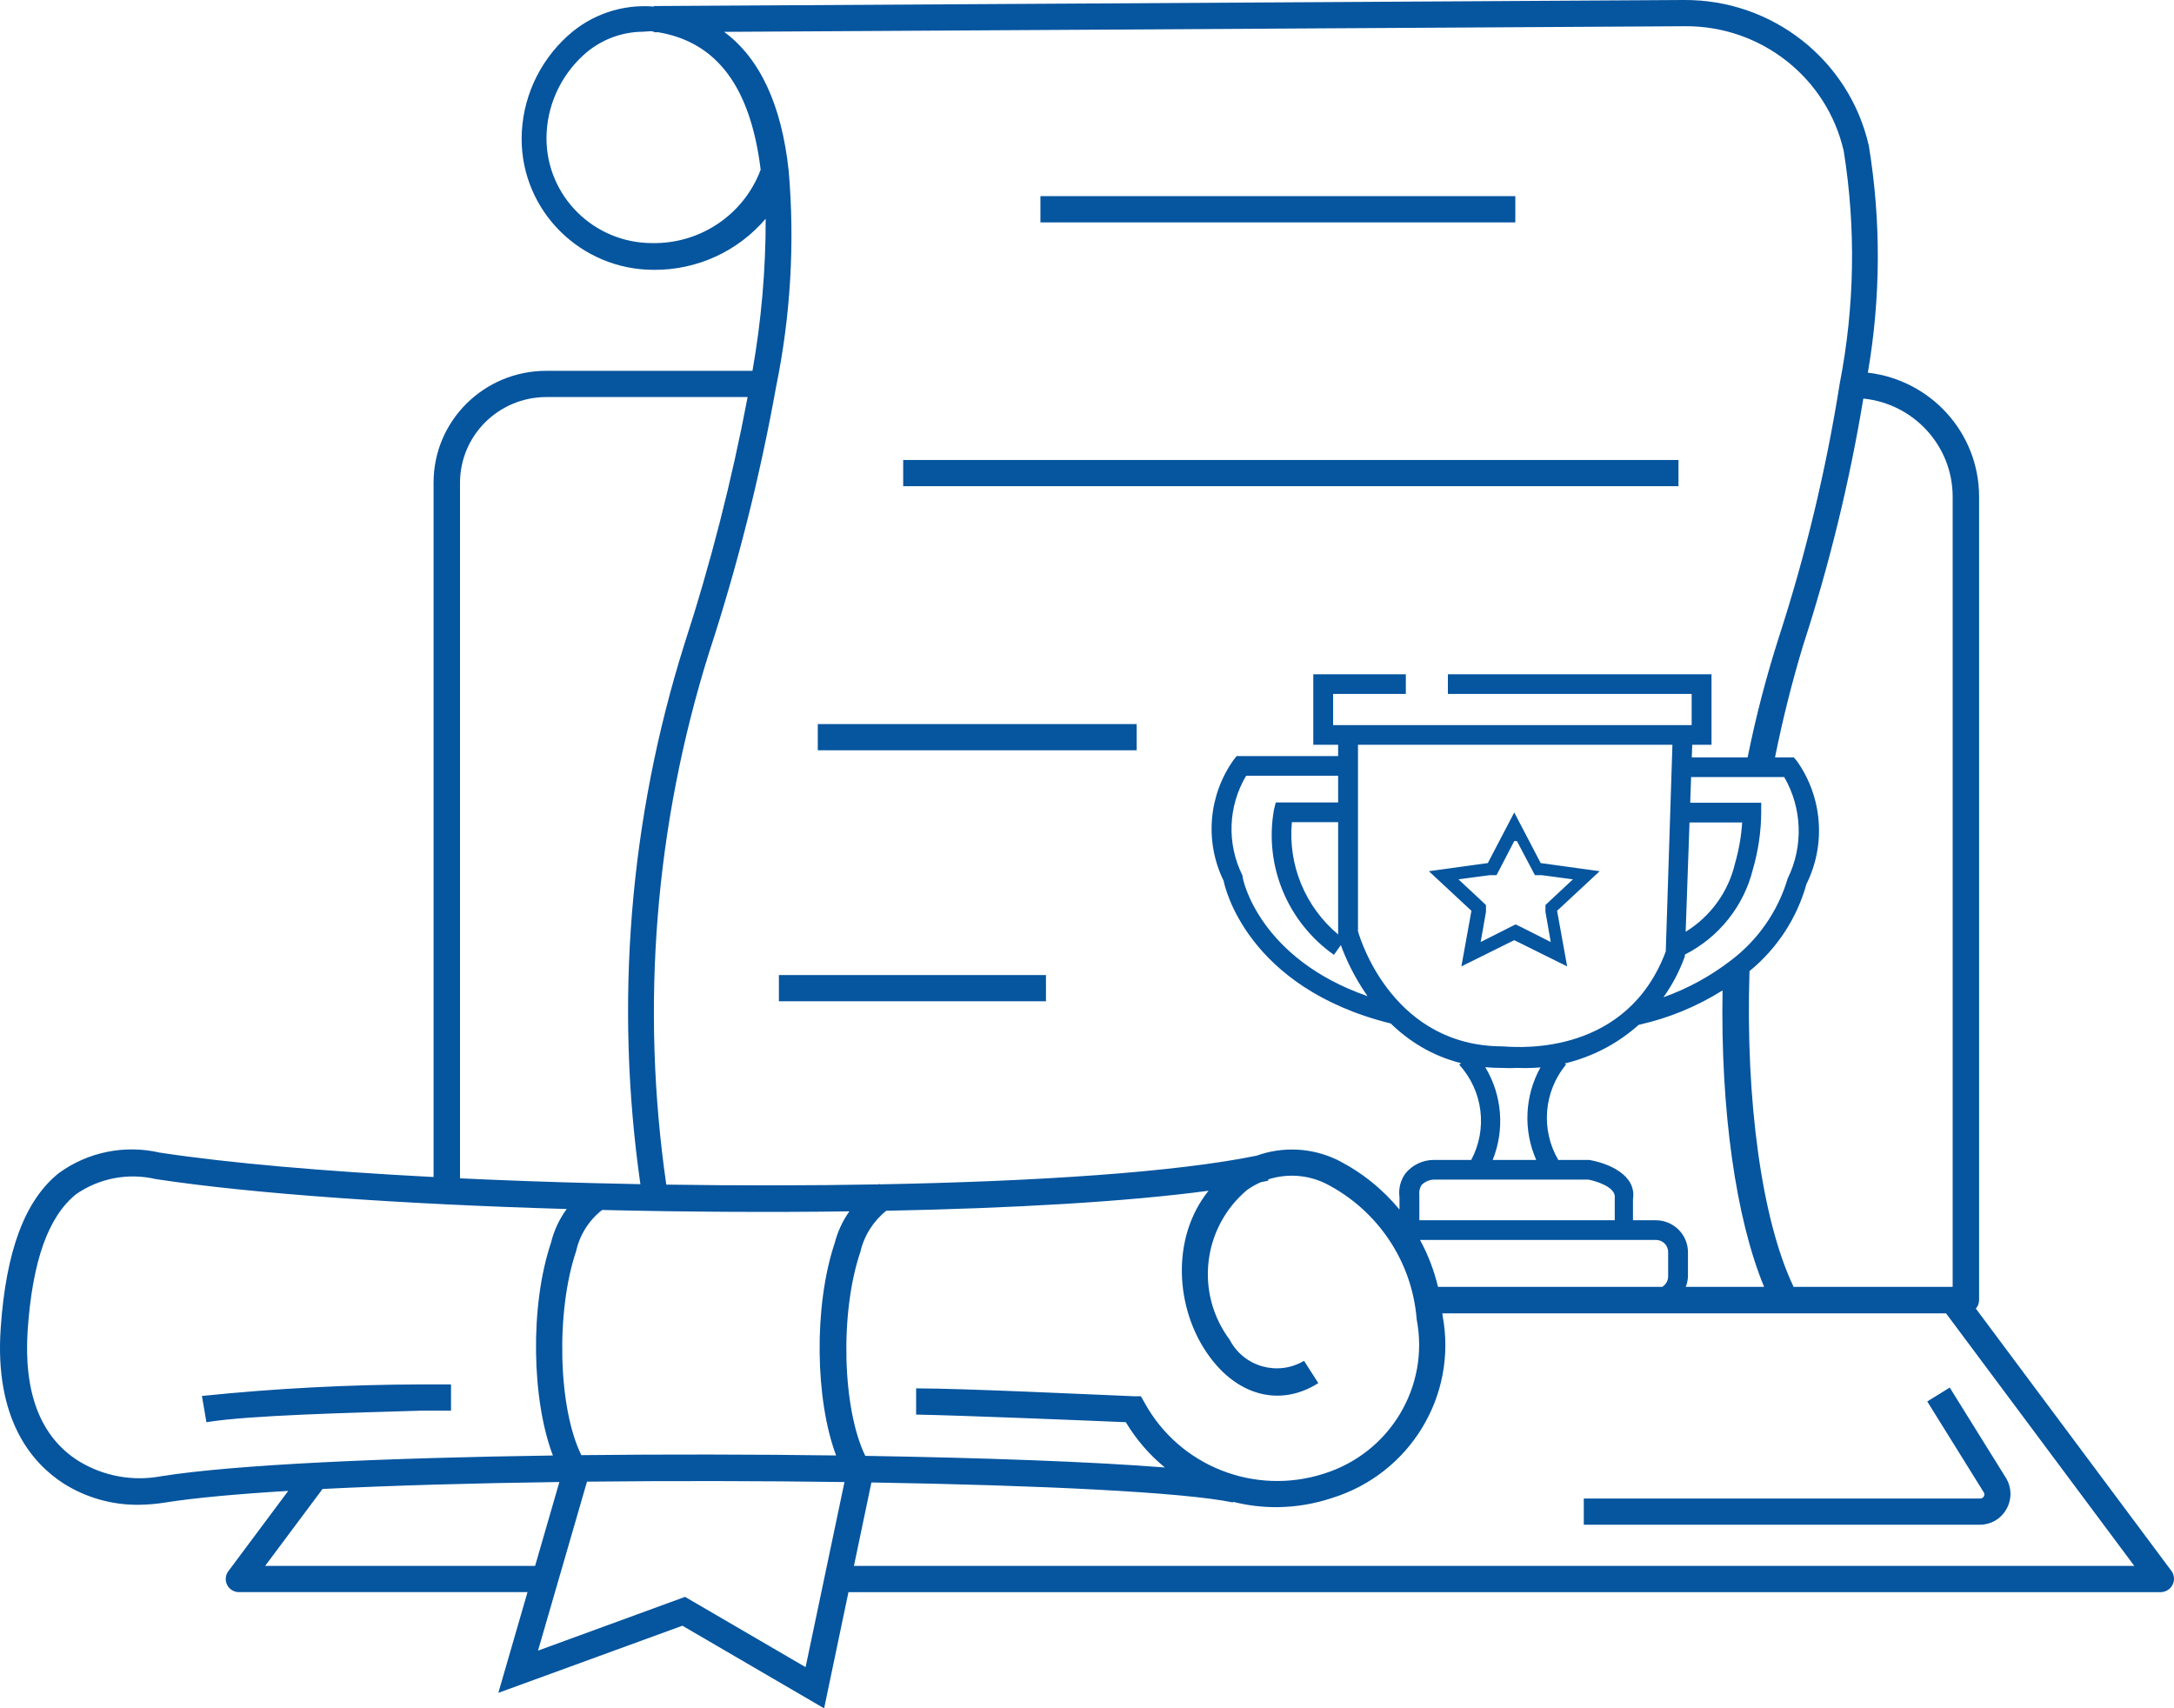 <svg xmlns="http://www.w3.org/2000/svg" xmlns:xlink="http://www.w3.org/1999/xlink" fill="none" version="1.1" width="99.997" height="78.572" viewBox="0 0 99.997 78.572"><g><path d="M81.645,34.835L82.507,34.835L82.653,35.004C83.828,36.669,83.996,38.837,83.091,40.661C82.653,42.234,81.736,43.632,80.471,44.665C80.281,50.64,81.046,56.136,82.494,59.175L82.471,59.187L89.816,59.187L89.816,22.845C89.816,20.496,88.015,18.563,85.707,18.332C85.069,22.183,84.141,25.982,82.933,29.697C82.422,31.389,81.993,33.103,81.645,34.835ZM90.882,60.187C90.976,60.081,91.032,59.942,91.032,59.79L91.032,22.845C91.032,19.899,88.796,17.471,85.915,17.141C86.51,13.691,86.526,10.165,85.961,6.707C85.068,2.763,81.523,-0.03,77.447,0L30.075,0.278L30.075,0.302C28.622,0.181,27.183,0.669,26.109,1.652C24.768,2.866,24.001,4.58,23.993,6.38C23.993,9.711,26.715,12.411,30.074,12.411C32.056,12.425,33.942,11.563,35.219,10.059C35.223,12.405,35.019,14.746,34.611,17.056L25.124,17.056C22.258,17.056,19.936,19.364,19.943,22.206L19.943,54.136C14.969,53.878,10.53,53.497,7.343,53.012C5.734,52.641,4.041,52.984,2.709,53.953C1.152,55.195,0.276,57.523,0.033,61.081C-0.259,65.255,1.444,67.281,2.928,68.234C3.963,68.887,5.167,69.226,6.394,69.211C6.806,69.206,7.216,69.17,7.622,69.103C8.988,68.889,10.928,68.713,13.258,68.572L10.505,72.263C10.367,72.446,10.344,72.69,10.447,72.895C10.55,73.099,10.761,73.228,10.991,73.228L24.264,73.228L22.922,77.861L31.388,74.773L37.907,78.573L39.026,73.229L99.389,73.229C99.617,73.225,99.825,73.096,99.929,72.894C100.033,72.693,100.017,72.451,99.887,72.264L90.882,60.187ZM81.143,59.187L77.539,59.187C77.598,59.041,77.633,58.883,77.641,58.718L77.641,57.584C77.635,56.776,76.972,56.124,76.158,56.124L75.112,56.124L75.112,55.147C75.282,54.037,73.969,53.495,73.093,53.35L71.675,53.35C70.866,51.963,71,50.212,72.034,48.959L71.977,48.911C73.249,48.609,74.416,47.994,75.375,47.136C76.746,46.832,78.051,46.295,79.232,45.552C79.137,51.065,79.84,56.038,81.143,59.187ZM70.661,53.35C70.057,51.979,70.13,50.403,70.857,49.093C70.516,49.123,70.17,49.132,69.821,49.117C69.562,49.13,69.302,49.13,69.043,49.117C68.793,49.117,68.551,49.105,68.317,49.084C69.094,50.372,69.222,51.953,68.659,53.35L70.661,53.35ZM67.672,53.35C68.43,51.929,68.219,50.178,67.121,48.972L67.203,48.898C65.848,48.56,64.787,47.868,63.97,47.075C57.312,45.421,56.321,40.721,56.285,40.517C55.404,38.714,55.581,36.58,56.747,34.944L56.881,34.775L61.55,34.775L61.55,34.256L60.407,34.256L60.407,31.012L64.664,31.012L64.664,31.916L61.319,31.916L61.319,33.352L77.811,33.352L77.811,31.916L66.598,31.916L66.598,31.012L78.724,31.012L78.724,34.256L77.837,34.256L77.817,34.835L80.385,34.835C80.76,32.977,81.237,31.141,81.814,29.335C83.056,25.513,83.995,21.601,84.623,17.635C85.31,14.11,85.372,10.494,84.806,6.948C84.035,3.572,80.998,1.183,77.508,1.206L33.307,1.465C34.949,2.68,35.95,4.815,36.277,7.852C36.563,11.184,36.366,14.539,35.693,17.815C34.95,21.945,33.922,26.02,32.616,30.01C30.131,37.923,29.46,46.285,30.647,54.485C33.937,54.534,37.244,54.532,40.404,54.474C40.419,54.465,40.434,54.456,40.449,54.448L40.461,54.473C47.655,54.34,54.081,53.918,57.799,53.154C58.987,52.727,60.318,52.779,61.49,53.338C62.62,53.903,63.596,54.69,64.372,55.632L64.372,55.063C64.319,54.68,64.415,54.292,64.64,53.977C64.956,53.584,65.434,53.353,65.941,53.35L67.672,53.35ZM57.989,54.376C58.108,54.352,58.226,54.327,58.34,54.303L58.328,54.247C59.198,53.966,60.16,54.027,61.003,54.448C63.383,55.674,64.956,58.032,65.163,60.684C65.761,63.776,63.932,66.824,60.906,67.776C57.721,68.808,54.248,67.438,52.648,64.519L52.477,64.218L52.137,64.218C50.069,64.133,44.243,63.856,42.139,63.856L42.139,65.062C44.122,65.098,49.485,65.315,51.784,65.412C52.265,66.216,52.876,66.918,53.581,67.495C50.269,67.233,45.305,67.05,39.801,66.961C38.743,64.796,38.624,60.372,39.573,57.584C39.745,56.835,40.166,56.168,40.764,55.688C46.532,55.574,51.803,55.276,55.588,54.767C53.823,56.98,54.093,60.227,55.566,62.3C56.904,64.206,58.887,64.724,60.638,63.615L59.981,62.589C58.775,63.309,57.207,62.866,56.564,61.624C54.961,59.48,55.306,56.47,57.354,54.737C57.555,54.593,57.768,54.473,57.989,54.376ZM39.068,55.715C35.355,55.765,31.481,55.741,27.696,55.651C27.09,56.125,26.666,56.794,26.499,57.547C25.561,60.325,25.669,64.763,26.74,66.928C30.621,66.885,34.645,66.891,38.459,66.942C37.496,64.39,37.421,60.079,38.393,57.174C38.529,56.646,38.759,56.153,39.068,55.715ZM25.432,66.944C24.457,64.396,24.367,60.065,25.343,57.161C25.481,56.596,25.728,56.069,26.066,55.607C18.61,55.39,11.652,54.914,7.16,54.23C5.901,53.936,4.574,54.185,3.511,54.918C2.222,55.943,1.492,57.993,1.273,61.178C1.079,64.073,1.869,66.111,3.633,67.209C4.767,67.9,6.121,68.145,7.428,67.896C10.828,67.357,17.765,67.052,25.432,66.944ZM27.391,54.419L27.386,54.411C27.382,54.414,27.377,54.416,27.373,54.419C25.256,54.365,23.17,54.291,21.159,54.196L21.159,22.194C21.166,20.025,22.937,18.269,25.124,18.262L34.388,18.262C33.659,22.114,32.686,25.917,31.473,29.648C28.953,37.673,28.266,46.15,29.456,54.465C28.765,54.452,28.076,54.437,27.391,54.419ZM56.716,69.074C57.381,69.242,58.073,69.327,58.777,69.32C59.626,69.309,60.467,69.166,61.271,68.898C64.861,67.782,67.044,64.183,66.355,60.515C66.352,60.479,66.349,60.443,66.345,60.407L89.513,60.407L98.172,72.023L39.278,72.023L40.082,68.184C47.839,68.312,54.452,68.631,56.71,69.103L56.716,69.074ZM76.926,34.256L62.463,34.256L62.463,42.832C62.633,43.435,64.19,48.127,69.128,48.127C69.144,48.127,69.176,48.13,69.222,48.133C70,48.184,74.841,48.506,76.62,43.761L76.926,34.256ZM74.273,56.124L74.273,55.099C74.346,54.58,73.336,54.303,73.056,54.254L65.99,54.254C65.761,54.253,65.541,54.344,65.382,54.508C65.3,54.646,65.266,54.807,65.285,54.966L65.285,56.124L74.273,56.124ZM65.316,57.029L76.158,57.029C76.471,57.022,76.729,57.273,76.729,57.584L76.729,58.718C76.725,58.916,76.618,59.089,76.459,59.187L66.144,59.187C65.963,58.429,65.683,57.704,65.316,57.029ZM30.075,1.484L30.075,1.452C30.03,1.446,29.985,1.44,29.94,1.435L29.563,1.459C28.552,1.469,27.581,1.852,26.839,2.533C25.759,3.517,25.142,4.902,25.136,6.356C25.136,9.021,27.314,11.181,30.001,11.181C32.218,11.22,34.218,9.866,34.988,7.804C34.52,4.002,32.975,1.938,30.276,1.483L30.075,1.484ZM69.7,9.022L47.856,9.022L47.856,10.228L69.7,10.228L69.7,9.022ZM77.204,21.156L41.544,21.156L41.544,22.362L77.204,22.362L77.204,21.156ZM37.615,33.303L52.283,33.303L52.283,34.509L37.615,34.509L37.615,33.303ZM57.318,35.68L61.55,35.68L61.55,36.909L58.68,36.909L58.595,37.259C58.146,39.821,59.22,42.41,61.356,43.917L61.675,43.469C61.854,43.964,62.238,44.872,62.903,45.818C57.965,44.098,57.148,40.508,57.148,40.263C56.422,38.805,56.486,37.081,57.318,35.68ZM79.588,44.195C78.655,44.911,77.617,45.475,76.512,45.868C76.919,45.3,77.252,44.67,77.496,43.99L77.499,43.905C79.069,43.107,80.216,41.669,80.633,39.962C80.879,39.114,81.005,38.237,81.01,37.356L81.01,36.922L77.744,36.922L77.785,35.74L82.069,35.74C82.897,37.174,82.957,38.922,82.227,40.408C81.779,41.918,80.854,43.246,79.588,44.195ZM69.651,37.368L68.435,39.696L65.723,40.07L67.681,41.891L67.219,44.448L69.651,43.242L72.084,44.448L71.621,41.891L73.58,40.07L70.867,39.696L69.651,37.368ZM61.55,42.979L61.55,37.814L59.422,37.814C59.237,39.785,60.038,41.712,61.55,42.979ZM79.806,39.708C79.499,41.023,78.676,42.153,77.535,42.857L77.712,37.827L80.135,37.827C80.093,38.464,79.983,39.094,79.806,39.708ZM69.773,38.683L70.454,39.973L70.6,40.251L70.904,40.251L72.351,40.444L71.329,41.397L71.086,41.626L71.086,41.939L71.329,43.327L69.992,42.651L69.712,42.518L69.444,42.651L68.106,43.327L68.35,41.939L68.35,41.626L68.106,41.397L67.085,40.444L68.532,40.251L68.836,40.251L68.982,39.973L69.651,38.683L69.773,38.683ZM35.827,44.846L48.111,44.846L48.111,46.052L35.827,46.052L35.827,44.846ZM9.288,64.206L9.495,65.413C11.465,65.087,16.245,64.979,19.371,64.882L20.745,64.882L20.745,63.675L19.383,63.675C16.011,63.683,12.642,63.86,9.288,64.206ZM91.093,70.128L72.849,70.128L72.849,68.922L91.093,68.922C91.159,68.918,91.218,68.882,91.251,68.826C91.281,68.769,91.281,68.701,91.251,68.645L88.648,64.459L89.682,63.82L92.285,68.005C92.539,68.442,92.539,68.98,92.285,69.417C92.045,69.849,91.59,70.12,91.093,70.128ZM38.843,68.165C35.003,68.112,30.931,68.105,27,68.147L24.747,75.919L31.509,73.446L37.055,76.679L38.843,68.165ZM25.73,68.163C21.784,68.217,18.024,68.322,14.836,68.484L12.195,72.022L24.613,72.022L25.73,68.163Z" fill-rule="evenodd" fill="#05559F" fill-opacity="1"/></g></svg>